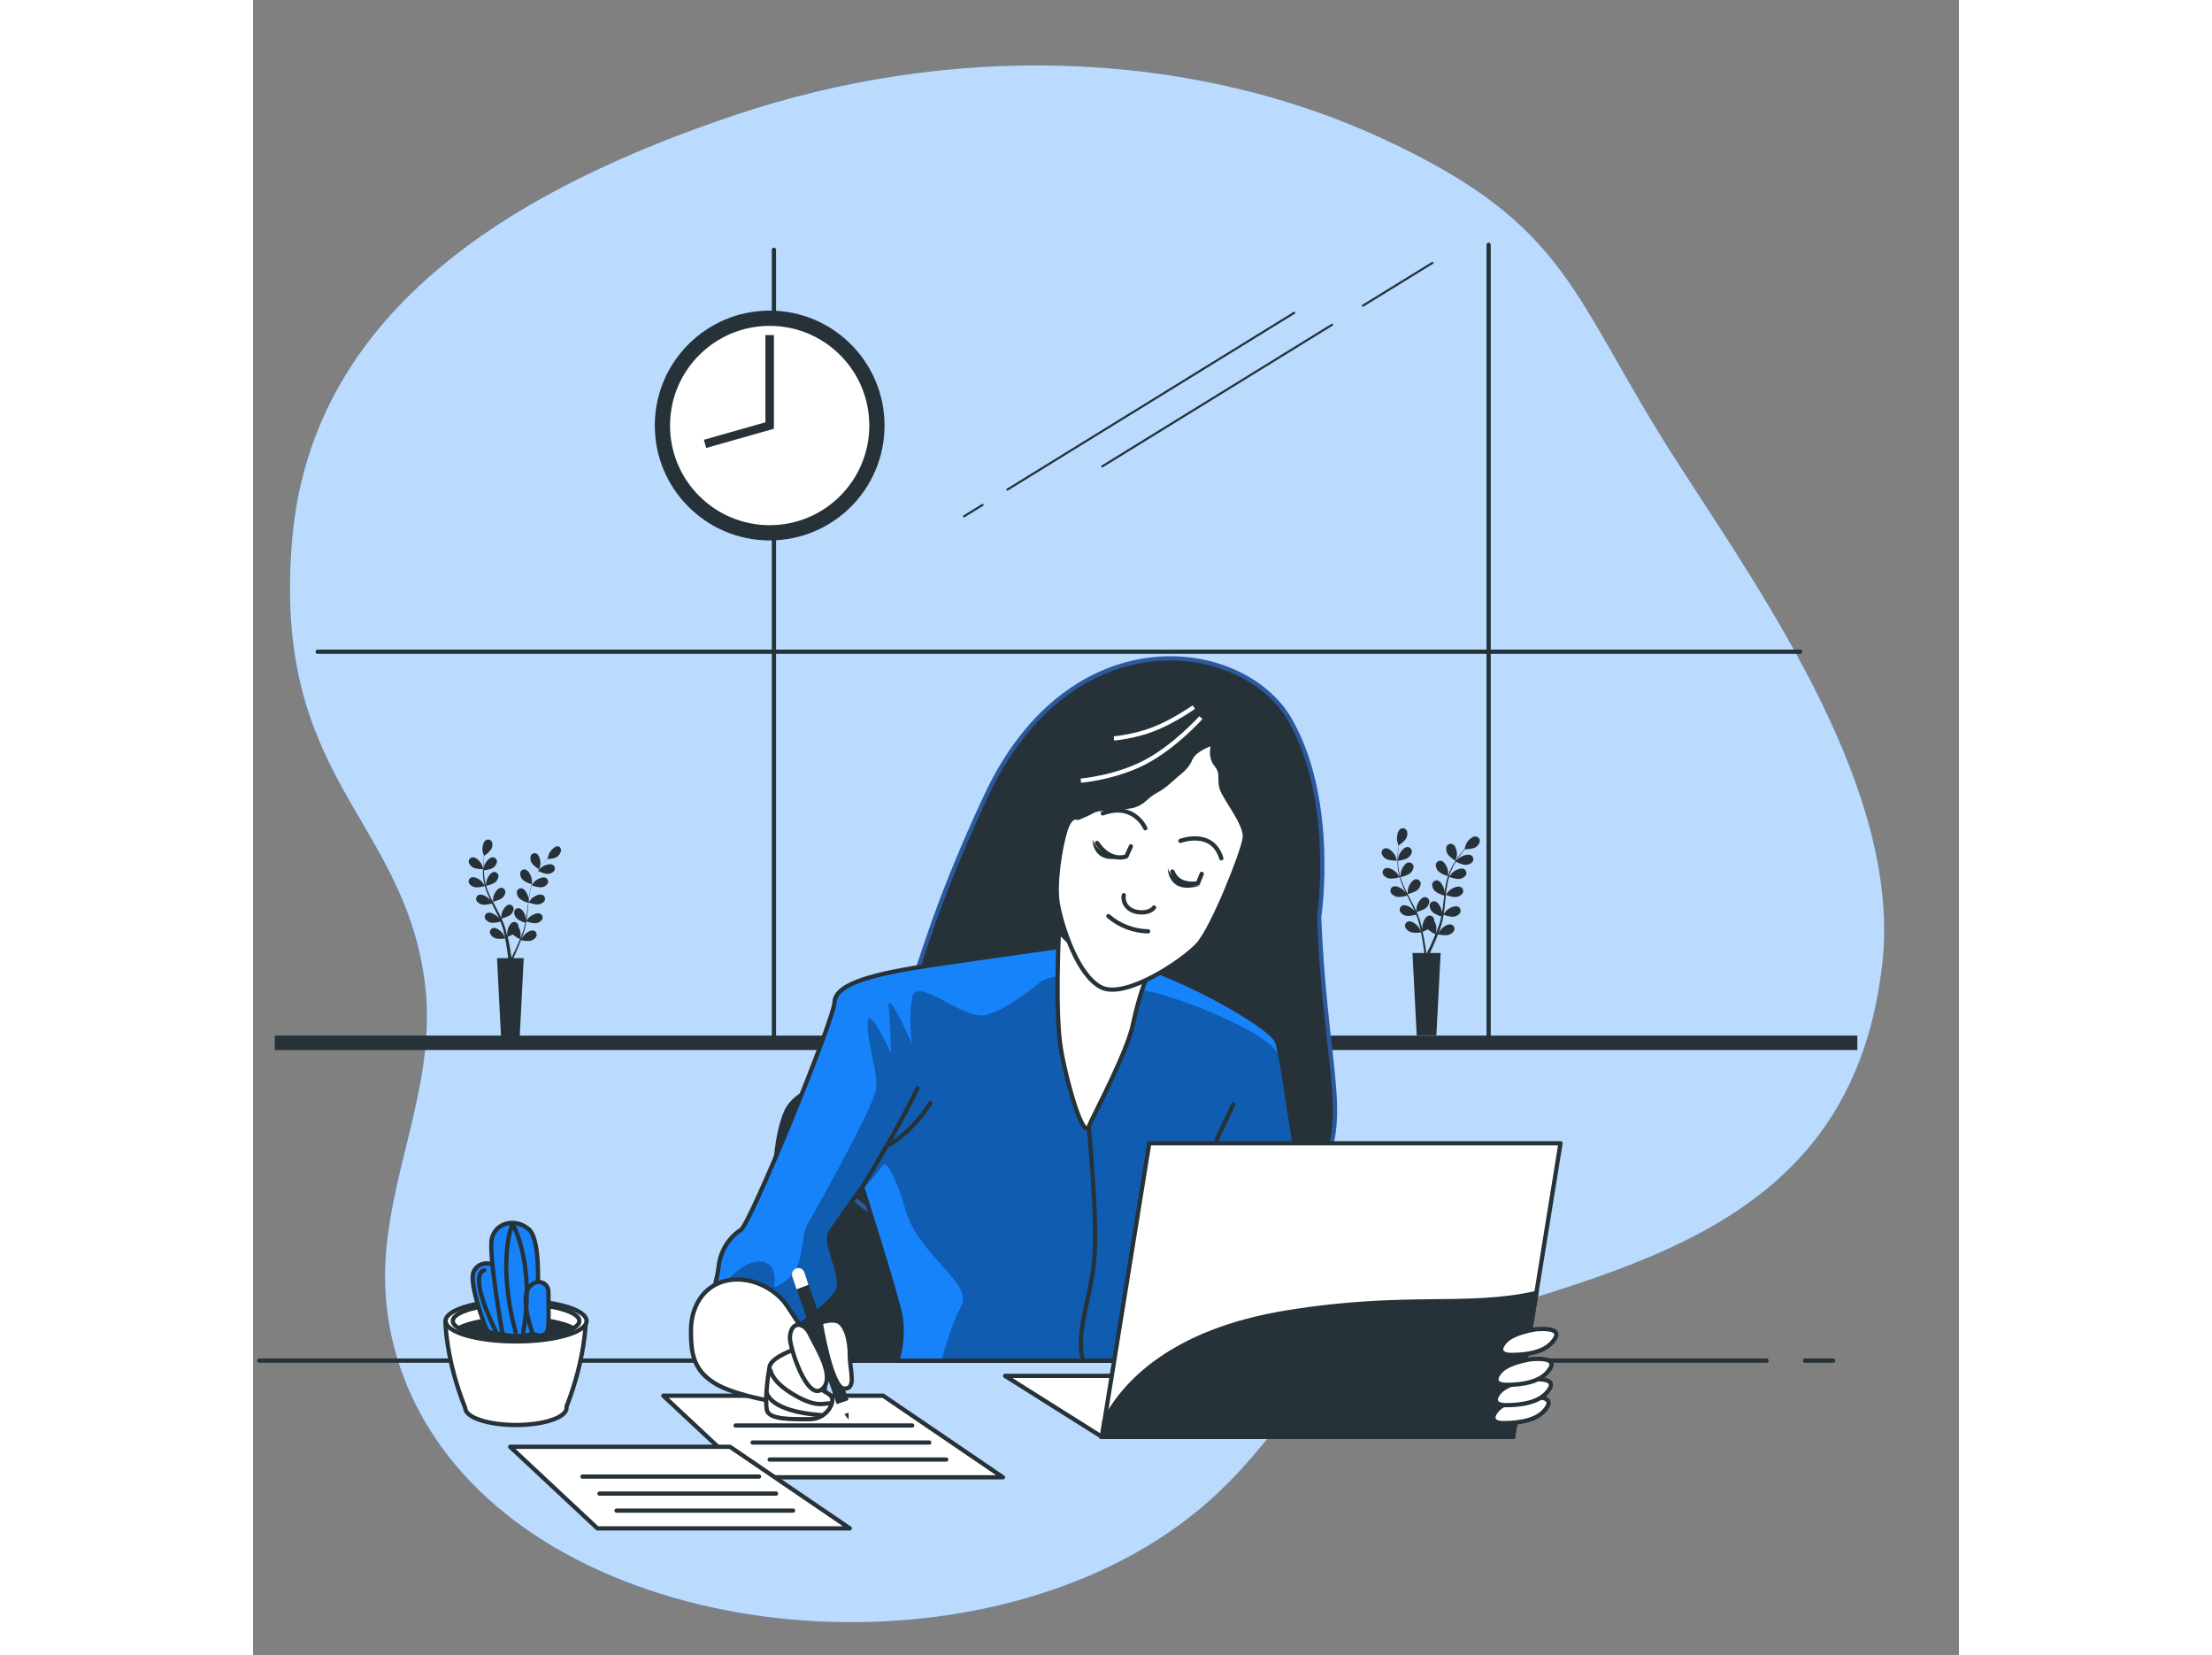 <?xml version="1.0" encoding="UTF-8"?>
<svg width="401px" height="300px" viewBox="0 0 401 389" version="1.1" xmlns="http://www.w3.org/2000/svg" xmlns:xlink="http://www.w3.org/1999/xlink">
    <rect x="0" y="0" width="401" height="389" fill="#808080" stroke="none"/>
    <title>Work time-bro-2</title>
    <g id="Page-1" stroke="none" stroke-width="1" fill="none" fill-rule="evenodd">
        <g id="Work-time-bro-2" transform="translate(1, 0)">
            <g id="freepik--background-simple--inject-1--inject-2" transform="translate(4, 0)" fill-rule="nonzero">
                <path d="M260.521,32.578 C213.351,10.798 157.44,10.559 108.44,26.989 C59.01,43.579 8.841,71.43 4.171,127 C-0.499,182.57 29.6,191.64 35.21,229.66 C38.62,252.75 27.87,272.66 26.21,294.96 C24.8,313.96 31.6,332.07 44.21,346.15 C83.21,389.91 175.8,394.07 221.63,351 C239.63,334.05 239.14,323.49 263.56,315.14 C312.65,298.38 370.6,291.925 377.99,226.425 C382.49,186.505 351.071,141.51 330.431,109.6 C304.581,69.78 305.301,53.268 260.521,32.578 Z" id="Path" fill="#1683FB"></path>
                <path d="M260.521,32.578 C213.351,10.798 157.44,10.559 108.44,26.989 C59.01,43.579 8.841,71.43 4.171,127 C-0.499,182.57 29.6,191.64 35.21,229.66 C38.62,252.75 27.87,272.66 26.21,294.96 C24.8,313.96 31.6,332.07 44.21,346.15 C83.21,389.91 175.8,394.07 221.63,351 C239.63,334.05 239.14,323.49 263.56,315.14 C312.65,298.38 370.6,291.925 377.99,226.425 C382.49,186.505 351.071,141.51 330.431,109.6 C304.581,69.78 305.301,53.268 260.521,32.578 Z" id="Path" fill="#FFFFFF" opacity="0.7"></path>
            </g>
            <g id="freepik--Window--inject-1--inject-2" transform="translate(4, 57)">
                <rect id="Rectangle" fill="#263238" fill-rule="nonzero" x="0.11" y="186.37" width="372" height="3.39"></rect>
                <path d="M261.65,145 C262.381,145.19 263.136,145.27 263.89,145.24 C263.89,145.24 263.55,144.24 263.52,144.14 C263.17,143.42 262.07,142.22 261.18,142.34 C260.879,142.386 260.612,142.559 260.447,142.815 C260.282,143.072 260.236,143.387 260.32,143.68 C260.548,144.294 261.034,144.777 261.65,145 L261.65,145 Z" id="Path" fill="#263238" fill-rule="nonzero"></path>
                <path d="M282.4,139.57 C281.5,139.47 280.4,140.7 280.11,141.43 C280.11,141.5 279.75,142.54 279.77,142.54 L279.77,142.54 L279.22,143.18 C278.87,143.61 278.48,144.1 278.09,144.66 C277.662,145.264 277.268,145.892 276.91,146.54 C276.511,147.263 276.177,148.019 275.91,148.8 L275.91,148.8 C275.91,148.53 275.91,147.8 275.91,147.74 C275.8,146.94 275.13,145.45 274.25,145.29 C273.951,145.245 273.646,145.327 273.41,145.517 C273.174,145.707 273.029,145.988 273.01,146.29 C273.037,146.946 273.351,147.557 273.87,147.96 C274.487,148.367 275.161,148.681 275.87,148.89 C275.619,149.693 275.422,150.511 275.28,151.34 C275.19,151.82 275.12,152.34 275.06,152.8 C275.06,152.57 275.06,152.37 275.06,152.34 C274.95,151.54 274.28,150.06 273.4,149.9 C273.1,149.851 272.793,149.932 272.557,150.123 C272.32,150.314 272.176,150.596 272.16,150.9 C272.188,151.556 272.502,152.166 273.02,152.57 C273.638,152.971 274.312,153.277 275.02,153.48 C275.02,153.66 274.97,153.85 274.95,154.04 C274.84,154.95 274.74,155.85 274.61,156.73 C274.56,157.05 274.51,157.35 274.45,157.66 C274.458,157.527 274.458,157.393 274.45,157.26 C274.35,156.46 273.68,154.97 272.79,154.81 C272.491,154.761 272.185,154.843 271.95,155.034 C271.715,155.225 271.573,155.507 271.56,155.81 C271.587,156.466 271.901,157.077 272.42,157.48 C273.003,157.874 273.644,158.175 274.32,158.37 C274.26,158.68 274.19,158.99 274.11,159.29 C274.03,159.59 274.01,159.69 273.95,159.89 C273.89,160.09 273.82,160.29 273.75,160.49 C273.62,160.86 273.48,161.25 273.34,161.61 L273.05,162.33 C273.1,162.02 273.18,161.42 273.18,161.33 C273.176,160.627 272.986,159.937 272.63,159.33 C272.635,159.25 272.635,159.17 272.63,159.09 C272.593,158.79 272.43,158.521 272.181,158.349 C271.933,158.177 271.624,158.119 271.33,158.19 C270.46,158.42 269.9,159.95 269.86,160.75 C269.86,160.8 269.86,161.32 269.91,161.64 C269.91,161.46 269.83,161.27 269.78,161.08 C269.69,160.69 269.59,160.31 269.48,159.9 L269.3,159.3 C269.24,159.1 269.16,158.9 269.09,158.69 C268.92,158.22 268.72,157.75 268.51,157.28 C269.212,157.136 269.886,156.883 270.51,156.53 C271.062,156.169 271.427,155.584 271.51,154.93 C271.519,154.627 271.399,154.334 271.18,154.124 C270.961,153.914 270.663,153.807 270.36,153.83 C269.46,153.93 268.68,155.36 268.52,156.15 C268.52,156.2 268.45,156.78 268.43,157.09 C268.3,156.81 268.18,156.53 268.04,156.25 C267.64,155.45 267.21,154.64 266.78,153.84 L266.39,153.1 C267.121,152.947 267.825,152.688 268.48,152.33 C269.034,151.967 269.4,151.378 269.48,150.72 C269.487,150.416 269.364,150.124 269.143,149.916 C268.922,149.709 268.623,149.604 268.32,149.63 C267.43,149.73 266.65,151.16 266.49,151.95 C266.49,152.01 266.4,152.84 266.39,153.05 C266.11,152.51 265.83,151.96 265.58,151.42 C265.235,150.681 264.941,149.919 264.7,149.14 C265.435,148.991 266.143,148.731 266.8,148.37 C267.35,148.003 267.715,147.416 267.8,146.76 C267.807,146.456 267.684,146.164 267.463,145.956 C267.242,145.749 266.943,145.644 266.64,145.67 C265.75,145.77 264.97,147.2 264.8,147.99 C264.8,148.05 264.71,148.99 264.71,149.11 L264.66,148.97 C264.437,148.186 264.286,147.382 264.21,146.57 C264.16,146.12 264.13,145.69 264.12,145.27 C264.85,145.206 265.566,145.028 266.24,144.74 C266.819,144.436 267.239,143.897 267.39,143.26 C267.429,142.964 267.344,142.664 267.155,142.433 C266.965,142.202 266.688,142.06 266.39,142.04 C265.49,142.04 264.56,143.38 264.31,144.14 L264.14,144.94 C264.14,144.75 264.14,144.56 264.14,144.38 C264.14,143.69 264.14,143.07 264.22,142.52 C264.22,142.2 264.28,141.92 264.31,141.65 C264.924,141.257 265.474,140.771 265.94,140.21 C266.318,139.673 266.439,138.995 266.27,138.36 C266.17,138.073 265.951,137.844 265.67,137.729 C265.389,137.614 265.072,137.625 264.8,137.76 C264,138.17 263.8,139.76 263.92,140.58 C263.92,140.65 264.24,141.7 264.25,141.7 L264.25,141.7 C264.25,141.96 264.18,142.23 264.14,142.53 C264.14,143.08 264.03,143.71 264.02,144.39 C263.993,145.13 264.009,145.872 264.07,146.61 C264.133,147.434 264.27,148.251 264.48,149.05 L264.48,149.05 C264.34,148.82 263.92,148.21 263.88,148.17 C263.35,147.56 261.98,146.69 261.15,147.05 C260.873,147.173 260.663,147.409 260.571,147.697 C260.479,147.986 260.515,148.3 260.67,148.56 C261.054,149.093 261.654,149.43 262.31,149.48 C263.056,149.477 263.798,149.362 264.51,149.14 C264.74,149.948 265.024,150.74 265.36,151.51 C265.56,151.96 265.77,152.41 265.99,152.85 C265.86,152.66 265.74,152.5 265.72,152.48 C265.19,151.87 263.82,151 262.99,151.35 C262.713,151.475 262.502,151.713 262.41,152.003 C262.319,152.293 262.355,152.608 262.51,152.87 C262.895,153.402 263.495,153.739 264.15,153.79 C264.876,153.791 265.598,153.679 266.29,153.46 C266.37,153.63 266.45,153.8 266.54,153.97 C266.95,154.79 267.36,155.6 267.74,156.41 C267.87,156.69 267.99,156.98 268.12,157.26 L267.89,156.93 C267.36,156.33 265.98,155.46 265.15,155.81 C264.875,155.937 264.666,156.175 264.576,156.465 C264.487,156.755 264.524,157.069 264.68,157.33 C265.065,157.862 265.665,158.199 266.32,158.25 C267.022,158.249 267.719,158.145 268.39,157.94 C268.51,158.23 268.63,158.53 268.73,158.82 C268.83,159.11 268.87,159.21 268.92,159.41 C268.97,159.61 269.03,159.82 269.09,160.02 C269.18,160.4 269.28,160.8 269.36,161.18 C269.44,161.56 269.47,161.69 269.52,161.94 L269.1,161.06 C268.67,160.38 267.44,159.31 266.56,159.54 C266.268,159.62 266.025,159.822 265.893,160.094 C265.761,160.366 265.753,160.681 265.87,160.96 C266.162,161.547 266.701,161.973 267.34,162.12 C268.072,162.233 268.818,162.233 269.55,162.12 C269.64,162.54 269.72,162.94 269.78,163.33 C270.02,164.67 270.17,165.79 270.26,166.58 C270.26,166.72 270.26,166.85 270.26,166.96 L267.54,166.96 L268.54,186.31 L273.16,186.31 L274.16,166.96 L271.63,166.96 L271.69,166.85 C272.04,166.13 272.52,165.09 273.04,163.85 L273.54,162.58 C274.265,162.742 275.009,162.799 275.75,162.75 C276.388,162.651 276.954,162.288 277.31,161.75 C277.442,161.479 277.453,161.164 277.34,160.884 C277.228,160.605 277.003,160.385 276.72,160.28 C275.86,159.99 274.56,160.96 274.08,161.61 C274.08,161.61 273.79,162.1 273.63,162.38 L273.84,161.83 C273.97,161.46 274.1,161.09 274.23,160.68 L274.41,160.09 C274.474,159.883 274.527,159.673 274.57,159.46 C274.69,158.97 274.78,158.46 274.87,157.97 C275.538,158.236 276.243,158.398 276.96,158.45 C277.617,158.449 278.241,158.156 278.66,157.65 C278.834,157.401 278.894,157.09 278.825,156.795 C278.757,156.499 278.566,156.247 278.3,156.1 C277.5,155.69 276.06,156.45 275.49,157.02 C275.49,157.02 275.09,157.51 274.9,157.76 C274.9,157.46 274.99,157.15 275.03,156.84 C275.14,155.95 275.23,155.04 275.32,154.14 C275.32,153.86 275.37,153.58 275.4,153.3 C276.092,153.582 276.824,153.754 277.57,153.81 C278.225,153.809 278.847,153.52 279.27,153.02 C279.444,152.771 279.504,152.46 279.435,152.165 C279.367,151.869 279.176,151.617 278.91,151.47 C278.11,151.05 276.67,151.82 276.1,152.38 C276.1,152.38 275.53,153.08 275.41,153.25 C275.47,152.64 275.54,152.04 275.64,151.44 C275.754,150.635 275.928,149.839 276.16,149.06 C276.854,149.338 277.585,149.51 278.33,149.57 C278.985,149.569 279.607,149.28 280.03,148.78 C280.204,148.531 280.264,148.22 280.195,147.925 C280.127,147.629 279.936,147.377 279.67,147.23 C278.87,146.81 277.43,147.58 276.86,148.14 C276.86,148.19 276.26,148.89 276.16,149.03 C276.163,148.983 276.163,148.937 276.16,148.89 C276.409,148.111 276.723,147.355 277.1,146.63 C277.31,146.23 277.53,145.86 277.75,145.5 C278.395,145.847 279.09,146.094 279.81,146.23 C280.464,146.298 281.115,146.075 281.59,145.62 C281.787,145.39 281.878,145.089 281.842,144.788 C281.806,144.488 281.646,144.216 281.4,144.04 C280.65,143.55 279.14,144.15 278.51,144.65 C278.51,144.65 278.15,144.99 277.93,145.22 L278.23,144.75 C278.61,144.18 278.99,143.68 279.33,143.24 L279.88,142.57 C280.608,142.582 281.333,142.481 282.03,142.27 C282.642,142.029 283.117,141.532 283.33,140.91 C283.411,140.607 283.354,140.283 283.175,140.025 C282.996,139.767 282.713,139.601 282.4,139.57 L282.4,139.57 Z M272.47,163.67 C271.92,164.91 271.47,165.93 271.07,166.67 C270.99,166.81 270.93,166.94 270.87,167.05 L270.81,167.05 C270.81,166.923 270.79,166.773 270.75,166.6 C270.64,165.8 270.47,164.67 270.2,163.32 C270.12,162.9 270.02,162.44 269.91,161.98 C270.334,161.81 270.748,161.617 271.15,161.4 C271.692,161.865 272.294,162.255 272.94,162.56 L272.47,163.67 Z" id="Shape" fill="#263238" fill-rule="nonzero"></path>
                <path d="M277.67,145.31 C277.67,145.31 277.96,144.25 277.97,144.18 C278.08,143.39 277.83,141.78 276.97,141.39 C276.695,141.264 276.378,141.262 276.101,141.384 C275.824,141.507 275.613,141.742 275.52,142.03 C275.371,142.671 275.514,143.345 275.91,143.87 C276.425,144.431 277.018,144.916 277.67,145.31 Z" id="Path" fill="#263238" fill-rule="nonzero"></path>
                <path d="M47,147 C47.694,147.184 48.412,147.265 49.13,147.24 C49.13,147.24 48.8,146.24 48.77,146.19 C48.44,145.5 47.4,144.36 46.55,144.48 C46.263,144.521 46.007,144.684 45.85,144.928 C45.693,145.171 45.649,145.471 45.73,145.75 C45.953,146.331 46.416,146.787 47,147 L47,147 Z" id="Path" fill="#263238" fill-rule="nonzero"></path>
                <path d="M66.75,141.87 C65.9,141.78 64.88,142.94 64.57,143.64 C64.57,143.71 64.23,144.7 64.25,144.7 L64.25,144.7 C64.08,144.88 63.91,145.08 63.73,145.3 C63.4,145.71 63.02,146.18 62.65,146.71 C62.28,147.24 61.89,147.84 61.53,148.49 C61.133,149.179 60.798,149.902 60.53,150.65 L60.53,150.65 C60.53,150.4 60.53,149.7 60.53,149.65 C60.43,148.89 59.79,147.48 58.95,147.33 C58.657,147.279 58.356,147.362 58.13,147.555 C57.904,147.749 57.776,148.033 57.78,148.33 C57.799,148.954 58.096,149.538 58.59,149.92 C59.182,150.309 59.829,150.605 60.51,150.8 C60.275,151.564 60.088,152.342 59.95,153.13 C59.87,153.59 59.8,154.06 59.74,154.52 C59.74,154.3 59.74,154.11 59.74,154.08 C59.64,153.32 59,151.91 58.16,151.76 C57.875,151.711 57.583,151.787 57.359,151.969 C57.135,152.151 57,152.421 56.99,152.71 C57.014,153.333 57.31,153.914 57.8,154.3 C58.373,154.685 59.005,154.975 59.67,155.16 C59.67,155.34 59.67,155.52 59.6,155.7 C59.5,156.56 59.4,157.42 59.28,158.26 L59.13,159.14 C59.13,158.94 59.13,158.78 59.13,158.76 C59.03,158 58.39,156.59 57.55,156.43 C57.257,156.379 56.956,156.462 56.73,156.655 C56.504,156.849 56.376,157.133 56.38,157.43 C56.402,158.051 56.699,158.63 57.19,159.01 C57.747,159.383 58.357,159.67 59,159.86 C58.94,160.15 58.88,160.45 58.8,160.73 C58.757,160.923 58.704,161.113 58.64,161.3 L58.46,161.87 C58.33,162.22 58.2,162.59 58.07,162.93 C57.94,163.27 57.88,163.4 57.79,163.62 C57.84,163.33 57.92,162.75 57.92,162.7 C57.909,162.029 57.727,161.371 57.39,160.79 C57.395,160.713 57.395,160.637 57.39,160.56 C57.359,160.27 57.203,160.008 56.963,159.843 C56.722,159.678 56.422,159.625 56.14,159.7 C55.32,159.92 54.79,161.38 54.75,162.14 C54.75,162.19 54.75,162.68 54.75,162.99 L54.63,162.45 C54.54,162.08 54.44,161.72 54.34,161.33 C54.28,161.14 54.22,160.95 54.17,160.76 C54.12,160.57 54.03,160.37 53.97,160.18 C53.8,159.73 53.61,159.28 53.42,158.84 C54.089,158.697 54.733,158.454 55.33,158.12 C55.845,157.772 56.184,157.217 56.26,156.6 C56.261,156.317 56.142,156.046 55.933,155.855 C55.723,155.664 55.442,155.572 55.16,155.6 C54.31,155.69 53.57,157.05 53.41,157.8 C53.41,157.85 53.35,158.4 53.33,158.7 C53.21,158.44 53.09,158.17 52.96,157.9 C52.58,157.13 52.17,156.37 51.76,155.6 L51.39,154.9 C52.089,154.758 52.763,154.512 53.39,154.17 C53.908,153.819 54.247,153.261 54.32,152.64 C54.321,152.357 54.202,152.086 53.993,151.895 C53.783,151.704 53.502,151.612 53.22,151.64 C52.37,151.74 51.63,153.1 51.47,153.85 C51.47,153.9 51.39,154.7 51.38,154.9 C51.11,154.38 50.85,153.9 50.61,153.34 C50.287,152.638 50.006,151.916 49.77,151.18 C50.47,151.035 51.144,150.786 51.77,150.44 C52.288,150.095 52.628,149.539 52.7,148.92 C52.701,148.637 52.582,148.366 52.373,148.175 C52.163,147.984 51.882,147.892 51.6,147.92 C50.75,148.01 50.01,149.37 49.86,150.12 C49.86,150.18 49.77,151.03 49.76,151.19 L49.76,151.06 C49.548,150.315 49.404,149.551 49.33,148.78 C49.33,148.35 49.26,147.94 49.24,147.54 C49.928,147.478 50.603,147.309 51.24,147.04 C51.795,146.751 52.194,146.231 52.33,145.62 C52.374,145.33 52.288,145.035 52.096,144.814 C51.903,144.592 51.623,144.467 51.33,144.47 C50.47,144.47 49.58,145.74 49.33,146.47 C49.33,146.47 49.23,146.92 49.17,147.23 C49.17,147.05 49.17,146.86 49.17,146.69 C49.17,146.04 49.17,145.45 49.25,144.92 C49.25,144.62 49.31,144.35 49.34,144.1 C49.922,143.727 50.441,143.264 50.88,142.73 C51.245,142.221 51.362,141.575 51.2,140.97 C51.106,140.698 50.9,140.48 50.634,140.371 C50.368,140.261 50.068,140.272 49.81,140.4 C49.04,140.79 48.81,142.33 48.97,143.08 C48.97,143.15 49.27,144.15 49.28,144.14 L49.28,144.14 C49.28,144.38 49.21,144.64 49.18,144.93 C49.18,145.45 49.07,146.05 49.06,146.7 C49.016,147.399 49.016,148.101 49.06,148.8 C49.115,149.584 49.246,150.361 49.45,151.12 L49.45,151.12 L48.88,150.29 C48.38,149.71 47.07,148.88 46.28,149.22 C46.015,149.336 45.813,149.561 45.727,149.838 C45.641,150.114 45.678,150.414 45.83,150.66 C46.193,151.164 46.76,151.482 47.38,151.53 C48.089,151.531 48.794,151.424 49.47,151.21 C49.694,151.977 49.968,152.728 50.29,153.46 C50.47,153.89 50.67,154.32 50.88,154.74 L50.63,154.38 C50.13,153.8 48.82,152.98 48.03,153.31 C47.765,153.426 47.563,153.651 47.477,153.928 C47.391,154.204 47.428,154.504 47.58,154.75 C47.942,155.257 48.509,155.579 49.13,155.63 C49.808,155.624 50.482,155.52 51.13,155.32 L51.37,155.8 C51.76,156.58 52.16,157.35 52.52,158.12 L52.88,158.93 L52.66,158.62 C52.16,158.04 50.85,157.21 50.06,157.55 C49.795,157.666 49.593,157.891 49.507,158.168 C49.421,158.444 49.458,158.744 49.61,158.99 C49.972,159.497 50.539,159.819 51.16,159.87 C51.838,159.875 52.513,159.774 53.16,159.57 C53.27,159.85 53.38,160.13 53.48,160.41 C53.58,160.69 53.61,160.78 53.66,160.98 C53.71,161.18 53.77,161.36 53.82,161.55 C53.91,161.91 54,162.29 54.08,162.65 L54.23,163.38 L53.83,162.54 C53.42,161.9 52.25,160.88 51.42,161.09 C51.138,161.163 50.902,161.355 50.773,161.616 C50.644,161.878 50.636,162.182 50.75,162.45 C51.036,163.006 51.551,163.408 52.16,163.55 C52.856,163.658 53.564,163.658 54.26,163.55 C54.34,163.94 54.42,164.33 54.48,164.7 C54.7,165.97 54.84,167.04 54.93,167.79 C54.93,167.93 54.93,168.04 54.93,168.16 L52.35,168.16 L53.29,186.55 L57.69,186.55 L58.63,168.16 L56.23,168.16 L56.23,168.05 C56.56,167.36 57.02,166.37 57.51,165.16 C57.67,164.78 57.83,164.37 57.99,163.94 C58.677,164.107 59.385,164.164 60.09,164.11 C60.707,164.012 61.249,163.646 61.57,163.11 C61.702,162.853 61.716,162.551 61.609,162.283 C61.501,162.014 61.283,161.805 61.01,161.71 C60.2,161.44 59.01,162.36 58.5,162.98 L58.08,163.71 C58.14,163.54 58.21,163.37 58.27,163.19 C58.4,162.84 58.52,162.48 58.65,162.1 C58.71,161.91 58.76,161.72 58.82,161.53 C58.88,161.34 58.92,161.14 58.97,160.94 C59.08,160.47 59.17,160 59.25,159.52 C59.89,159.77 60.564,159.922 61.25,159.97 C61.873,159.967 62.464,159.693 62.87,159.22 C63.043,158.985 63.106,158.686 63.04,158.402 C62.975,158.117 62.789,157.876 62.53,157.74 C61.77,157.35 60.4,158.08 59.86,158.62 C59.86,158.62 59.48,159.08 59.29,159.32 C59.29,159.03 59.38,158.74 59.42,158.45 C59.52,157.6 59.61,156.73 59.69,155.87 C59.69,155.61 59.69,155.35 59.77,155.08 C60.428,155.343 61.123,155.505 61.83,155.56 C62.453,155.557 63.044,155.283 63.45,154.81 C63.619,154.574 63.678,154.277 63.611,153.995 C63.543,153.713 63.357,153.474 63.1,153.34 C62.34,152.94 60.98,153.67 60.43,154.21 C60.43,154.21 59.89,154.87 59.78,155.03 C59.84,154.45 59.9,153.88 59.99,153.31 C60.107,152.547 60.274,151.792 60.49,151.05 C61.152,151.314 61.85,151.476 62.56,151.53 C63.18,151.526 63.768,151.252 64.17,150.78 C64.343,150.545 64.406,150.246 64.34,149.962 C64.275,149.677 64.089,149.436 63.83,149.3 C63.07,148.91 61.7,149.64 61.16,150.18 C61.16,150.18 60.58,150.89 60.49,151.02 C60.494,150.973 60.494,150.927 60.49,150.88 C60.723,150.14 61.024,149.424 61.39,148.74 C61.58,148.36 61.79,148 62,147.66 C62.624,147.999 63.3,148.232 64,148.35 C64.62,148.423 65.241,148.214 65.69,147.78 C65.885,147.565 65.977,147.277 65.942,146.989 C65.908,146.701 65.75,146.442 65.51,146.28 C64.8,145.8 63.36,146.37 62.76,146.85 L62.21,147.4 C62.31,147.25 62.4,147.09 62.5,146.95 C62.86,146.41 63.22,145.95 63.5,145.52 C63.69,145.28 63.86,145.07 64.03,144.88 C64.707,144.882 65.381,144.785 66.03,144.59 C66.61,144.359 67.063,143.889 67.27,143.3 C67.414,143.045 67.44,142.74 67.34,142.465 C67.24,142.19 67.024,141.972 66.75,141.87 Z M57.31,164.78 C56.79,165.97 56.31,166.94 55.97,167.61 C55.91,167.75 55.84,167.87 55.79,167.98 L55.73,167.98 C55.73,167.84 55.73,167.7 55.67,167.54 C55.57,166.78 55.4,165.71 55.15,164.43 C55.07,164.02 54.98,163.59 54.88,163.15 C55.28,162.99 55.671,162.806 56.05,162.6 C56.567,163.043 57.143,163.413 57.76,163.7 C57.61,164.08 57.45,164.44 57.31,164.78 L57.31,164.78 Z" id="Shape" fill="#263238" fill-rule="nonzero"></path>
                <path d="M62.25,147.32 C62.25,147.32 62.53,146.32 62.54,146.26 C62.64,145.5 62.4,143.97 61.63,143.6 C61.368,143.477 61.066,143.474 60.801,143.591 C60.536,143.708 60.335,143.934 60.25,144.21 C60.106,144.818 60.238,145.458 60.61,145.96 C61.088,146.49 61.641,146.948 62.25,147.32 L62.25,147.32 Z" id="Path" fill="#263238" fill-rule="nonzero"></path>
                <line x1="285.44" y1="188.37" x2="285.44" y2="0.53" id="Path" stroke="#263238" stroke-linecap="round" stroke-linejoin="round"></line>
                <line x1="117.44" y1="188.37" x2="117.44" y2="1.7" id="Path" stroke="#263238" stroke-linecap="round" stroke-linejoin="round"></line>
                <line x1="10.19" y1="96.16" x2="358.68" y2="96.16" id="Path" stroke="#263238" stroke-linecap="round" stroke-linejoin="round"></line>
                <line x1="166.48" y1="61.66" x2="162.14" y2="64.33" id="Path" stroke="#263238" stroke-width="0.5" stroke-linecap="round" stroke-linejoin="round"></line>
                <line x1="239.74" y1="16.51" x2="172.32" y2="58.06" id="Path" stroke="#263238" stroke-width="0.5" stroke-linecap="round" stroke-linejoin="round"></line>
                <line x1="248.64" y1="19.32" x2="194.62" y2="52.6" id="Path" stroke="#263238" stroke-width="0.5" stroke-linecap="round" stroke-linejoin="round"></line>
                <line x1="272.23" y1="4.78" x2="255.91" y2="14.83" id="Path" stroke="#263238" stroke-width="0.5" stroke-linecap="round" stroke-linejoin="round"></line>
                <circle id="Oval" fill="#263238" fill-rule="nonzero" cx="116.44" cy="43" r="27"></circle>
                <circle id="Oval" fill="#FFFFFF" fill-rule="nonzero" cx="116.44" cy="43" r="23.42"></circle>
                <polyline id="Path" stroke="#263238" stroke-width="2" points="101.25 47.31 116.44 43 116.44 21.75"></polyline>
            </g>
            <g id="freepik--Desk--inject-1--inject-2" transform="translate(0, 319)" fill="#FFFFFF" fill-rule="nonzero" stroke="#263238" stroke-linecap="round" stroke-linejoin="round">
                <line x1="363.79" y1="0.75" x2="370.44" y2="0.75" id="Path"></line>
                <line x1="0.44" y1="0.75" x2="354.77" y2="0.75" id="Path"></line>
            </g>
            <g id="freepik--Plant--inject-1--inject-2" transform="translate(44, 287)" stroke="#263238" stroke-linecap="round" stroke-linejoin="round">
                <path d="M33.22,23.43 L0.22,23.43 C0.22,23.43 0.22,32.29 4.88,43.88 C4.88,46.1 10.21,47.88 16.79,47.88 C23.37,47.88 28.69,46.09 28.69,43.88 C28.704,43.77 28.704,43.66 28.69,43.55 C33.17,32.12 33.22,23.43 33.22,23.43 Z" id="Path" fill="#FFFFFF" fill-rule="nonzero"></path>
                <ellipse id="Oval" fill="#FFFFFF" fill-rule="nonzero" cx="16.83" cy="23.43" rx="16.57" ry="4.81"></ellipse>
                <ellipse id="Oval" fill="#FFFFFF" fill-rule="nonzero" cx="16.83" cy="23.43" rx="14.87" ry="4.02"></ellipse>
                <path d="M3.36,25.13 C5.74,26.5 10.87,27.44 16.83,27.44 C22.79,27.44 27.92,26.5 30.29,25.13 C27.92,23.77 22.78,22.82 16.83,22.82 C10.88,22.82 5.74,23.77 3.36,25.13 Z" id="Path" fill="#263238" fill-rule="nonzero"></path>
                <path d="M9.9,25.51 C9.9,25.51 5.59,14.75 6.85,11.88 C8.11,9.01 12.23,9.37 13.67,12.24 C15.11,15.11 15.82,25.87 15.82,25.87 C15.82,25.87 11.51,27.31 9.9,25.51 Z" id="Path" fill="#1683FB" fill-rule="nonzero"></path>
                <path d="M13.67,26.59 C13.67,26.59 10.26,7.59 11.15,3.99 C12.04,0.39 16.54,-0.86 19.76,1.83 C22.98,4.52 21.76,18.16 21.76,20.13 C21.76,22.1 21.58,26.23 21.58,26.23 C19.023,27.056 16.291,27.181 13.67,26.59 Z" id="Path" fill="#1683FB" fill-rule="nonzero"></path>
                <path d="M20.66,26.23 C20.66,26.23 18,18.87 19.59,16 C21.18,13.13 24.43,14.21 24.43,16.54 C24.43,18.87 24.61,24.44 24.25,25.69 C23.89,26.94 21.92,27.31 20.66,26.23 Z" id="Path" fill="#1683FB" fill-rule="nonzero"></path>
                <path d="M16.72,26.05 C12.23,9.05 16,0.58 16,0.58 C16,0.58 21.38,9.91 18.51,26.05" id="Path"></path>
                <path d="M9.36,11.52 C9.36,11.52 5.23,11.7 12.05,25.87" id="Path"></path>
            </g>
            <g id="freepik--Character--inject-1--inject-2" transform="translate(59, 139)">
                <path d="M136.36,109.73 C136.36,109.73 71.93,107.54 65.36,122.18 C58.79,136.82 65.36,180.75 65.36,180.75 L165.66,180.75 C165.66,180.75 180,126.33 172,119 C164,111.67 136.36,109.73 136.36,109.73 Z" id="Path" stroke="#263238" fill="#263238" fill-rule="nonzero"></path>
                <path d="M184.689,144.96 C168.748,163.174 124.112,158.62 124.112,158.62 C124.112,158.62 127.908,147.726 98.94,148.58 C73.135,149.341 73.869,124.152 78.19,120.25 C97.32,102.978 89.69,96.522 112.269,48.124 C132.228,5.34 172.847,11.089 183.778,30.214 C194.71,49.338 190.6,76.536 190.6,76.536 C192.422,120.249 200.63,126.746 184.689,144.96 Z" id="Fill-4" stroke="#2B599C" fill="#263238"></path>
                <path d="M131.44,83.25 C131.44,83.25 113.44,85.75 99.94,87.75 C86.44,89.75 76.94,92 76.69,96.5 C76.44,101 56.94,148.5 54.69,150 C51.706,151.972 49.776,155.189 49.44,158.75 C49.01,161.848 48.169,164.874 46.94,167.75 C46.94,167.75 55.69,166.75 59.44,169.75 C63.19,172.75 65.44,174.5 65.44,174.5 C65.44,174.5 75.94,167.75 77.44,164.25 C78.94,160.75 74.19,153.25 75.69,150.75 C77.19,148.25 83.19,140 83.19,140 C83.19,140 91.19,165 92.19,170.25 C92.733,173.762 92.477,177.351 91.44,180.75 L161.69,180.75 L161.69,160 C161.69,156.25 164.44,144.5 164.44,144.5 C164.44,144.5 171.19,164 172.94,169.25 C174.142,173.028 175.143,176.866 175.94,180.75 L199.94,180.75 C199.94,180.75 191.69,156 188.69,148.25 C185.69,140.5 182.19,109.5 180.69,105.75 C179.19,102 157.94,90.25 147.44,87.75 C142.033,86.526 136.692,85.024 131.44,83.25 L131.44,83.25 Z" id="Path" fill="#1683FB" fill-rule="nonzero"></path>
                <path d="M59.44,169.75 C63.19,172.75 65.44,174.5 65.44,174.5 C65.44,174.5 75.94,167.75 77.44,164.25 C78.94,160.75 74.19,153.25 75.69,150.75 C77.19,148.25 83.19,140 83.19,140 L83.36,140.53 L88.44,134.53 C88.44,134.53 90.44,135.03 93.44,145.53 C96.44,156.03 109.44,162.53 106.44,168.03 C104.5,171.59 102.77,177.23 101.79,180.78 L161.69,180.78 L161.69,160 C161.69,156.25 164.44,144.5 164.44,144.5 C164.44,144.5 171.19,164 172.94,169.25 C174.142,173.028 175.143,176.866 175.94,180.75 L199.94,180.75 C199.94,180.75 191.69,156 188.69,148.25 C186.14,141.67 183.23,118.31 181.49,109.13 C180.583,107.985 179.561,106.936 178.44,106 C171.44,100.5 154.44,94.5 150.44,94 C146.44,93.5 136.44,87 125.44,91.5 C125.44,91.5 117.94,98 112.44,99.5 C106.94,101 95.94,90 94.94,95.5 C94.359,99.144 94.359,102.856 94.94,106.5 C94.94,106.5 88.94,92.5 89.44,98 C89.94,103.5 89.94,108.5 89.94,108.5 C89.94,108.5 84.44,96.5 84.44,101.5 C84.44,106.5 86.94,113 86.44,117 C85.94,121 71.94,146 70.44,148.5 C68.94,151 69.44,155.6 67.69,159.05 C66.573,161.149 64.694,162.742 62.44,163.5 C62.44,163.5 63.94,157 58.44,157.5 C52.94,158 46.94,167.75 46.94,167.75 C46.94,167.75 55.69,166.75 59.44,169.75 Z" id="Path" fill="#000000" fill-rule="nonzero" opacity="0.3"></path>
                <path d="M131.44,83.25 C131.44,83.25 113.44,85.75 99.94,87.75 C86.44,89.75 76.94,92 76.69,96.5 C76.44,101 56.94,148.5 54.69,150 C51.706,151.972 49.776,155.189 49.44,158.75 C49.01,161.848 48.169,164.874 46.94,167.75 C46.94,167.75 55.69,166.75 59.44,169.75 C63.19,172.75 65.44,174.5 65.44,174.5 C65.44,174.5 75.94,167.75 77.44,164.25 C78.94,160.75 74.19,153.25 75.69,150.75 C77.19,148.25 83.19,140 83.19,140 C83.19,140 91.19,165 92.19,170.25 C92.733,173.762 92.477,177.351 91.44,180.75 L161.69,180.75 L161.69,160 C161.69,156.25 164.44,144.5 164.44,144.5 C164.44,144.5 171.19,164 172.94,169.25 C174.142,173.028 175.143,176.866 175.94,180.75 L199.94,180.75 C199.94,180.75 191.69,156 188.69,148.25 C185.69,140.5 182.19,109.5 180.69,105.75 C179.19,102 157.94,90.25 147.44,87.75 C142.033,86.526 136.692,85.024 131.44,83.25 L131.44,83.25 Z" id="Path" stroke="#263238" stroke-linecap="round" stroke-linejoin="round"></path>
                <path d="M136.44,125.75 C136.44,125.75 138.64,148.08 137.71,157.35 C136.78,166.62 133.54,173.58 134.93,180.07" id="Path" stroke="#263238" stroke-linecap="round" stroke-linejoin="round"></path>
                <line x1="166.44" y1="129" x2="170.44" y2="120.5" id="Path" stroke="#263238" stroke-linecap="round" stroke-linejoin="round"></line>
                <path d="M129.44,79.75 C129.44,79.75 128.44,99.25 129.94,107.75 C131.44,116.25 135.19,128.75 136.44,125.75 C137.69,122.75 145.69,108 146.94,101.25 C147.962,96.443 149.47,91.752 151.44,87.25 C151.44,87.25 136.44,89 129.44,79.75 Z" id="Path" stroke="#263238" fill="#FFFFFF" fill-rule="nonzero" stroke-linecap="round" stroke-linejoin="round"></path>
                <path d="M165.82,35.6 C165.82,35.6 161.46,36.85 160.37,39.28 C159.28,41.71 158.37,41.9 155.61,44.44 C152.85,46.98 152,46.61 149.82,48.65 C147.64,50.69 145.96,50.51 143.39,50.81 C140.82,51.11 138.58,50.89 137.39,51.61 C136.241,52.229 135.052,52.771 133.83,53.23 C133.83,53.23 132.24,52.23 131.01,56.04 C129.78,59.85 128.3,68.75 129.21,73.64 C130.12,78.53 133.74,90.19 139.38,93.03 C145.02,95.87 158.64,86.8 162.14,82.93 C165.64,79.06 172.86,60.87 173.14,57.8 C173.42,54.73 168.68,48.88 167.79,46.53 C166.9,44.18 168.16,42.9 166.41,40.74 C164.66,38.58 165.82,35.6 165.82,35.6 Z" id="Path" stroke="#263238" fill="#FFFFFF" fill-rule="nonzero" stroke-linecap="round" stroke-linejoin="round"></path>
                <path d="M151.79,74.26 C151.79,74.26 150.99,75.65 148.22,75.37 C145.45,75.09 144.36,73 144.68,71.37" id="Path" stroke="#263238" stroke-linecap="round" stroke-linejoin="round"></path>
                <path d="M141.06,76.29 C143.659,78.538 146.964,79.805 150.4,79.87" id="Path" stroke="#263238" stroke-linecap="round" stroke-linejoin="round"></path>
                <path d="M146.35,59.89 L145.29,62.25 C145.29,62.25 141.67,63.85 138.38,59.08" id="Path" stroke="#263238" stroke-linecap="round" stroke-linejoin="round"></path>
                <path d="M163,66.35 L162.12,68.56 C162.12,68.56 157.58,69.56 156.12,65.82" id="Path" stroke="#263238" stroke-linecap="round" stroke-linejoin="round"></path>
                <path d="M158,58.61 C158,58.61 165.52,55.76 167.61,62.72" id="Path" stroke="#263238" stroke-linecap="round" stroke-linejoin="round"></path>
                <path d="M149.74,55.64 C149.74,55.64 147.09,49.45 139.74,52.15" id="Path" stroke="#263238" stroke-linecap="round" stroke-linejoin="round"></path>
                <path d="M145.29,62.25 C145.29,62.25 143.92,62.77 141.06,61.82 C139.36,61.249 137.992,59.969 137.31,58.31 C137.31,58.31 137.29,64.89 145.29,62.25 Z" id="Path" fill="#263238" fill-rule="nonzero"></path>
                <path d="M163,69 C163,69 161.63,69.52 158.77,68.57 C157.07,67.999 155.702,66.719 155.02,65.06 C155.02,65.06 155,71.63 163,69 Z" id="Path" fill="#263238" fill-rule="nonzero"></path>
                <path d="M83.19,140 C83.19,140 91.69,126.25 96.19,116.75" id="Path" stroke="#263238" fill="#FFFFFF" fill-rule="nonzero" stroke-linecap="round" stroke-linejoin="round"></path>
                <path d="M89.69,130 C93.536,127.489 96.78,124.16 99.19,120.25" id="Path" stroke="#263238" stroke-linecap="round" stroke-linejoin="round"></path>
                <polygon id="Path" stroke="#263238" fill="#FFFFFF" fill-rule="nonzero" stroke-linecap="round" stroke-linejoin="round" points="36.44 189 88.11 189 116.27 208.17 56.94 208.17"></polygon>
                <line x1="102.94" y1="204" x2="61.44" y2="204" id="Path" stroke="#263238" stroke-linecap="round" stroke-linejoin="round"></line>
                <line x1="98.94" y1="200" x2="57.44" y2="200" id="Path" stroke="#263238" stroke-linecap="round" stroke-linejoin="round"></line>
                <line x1="94.94" y1="196" x2="53.44" y2="196" id="Path" stroke="#263238" stroke-linecap="round" stroke-linejoin="round"></line>
                <polygon id="Path" stroke="#263238" fill="#FFFFFF" fill-rule="nonzero" stroke-linecap="round" stroke-linejoin="round" points="0.44 201 52.11 201 80.27 220.17 20.94 220.17"></polygon>
                <line x1="66.94" y1="216" x2="25.44" y2="216" id="Path" stroke="#263238" stroke-linecap="round" stroke-linejoin="round"></line>
                <line x1="62.94" y1="212" x2="21.44" y2="212" id="Path" stroke="#263238" stroke-linecap="round" stroke-linejoin="round"></line>
                <line x1="58.94" y1="208" x2="17.44" y2="208" id="Path" stroke="#263238" stroke-linecap="round" stroke-linejoin="round"></line>
                <path d="M73.11,179.33 C73.11,179.33 68.44,172.33 65.61,168 C62.78,163.67 56.61,160.67 51.11,162 C45.61,163.33 42.94,168.33 42.94,173.67 C42.94,179.01 43.44,183.33 49.27,186.5 C55.1,189.67 68.11,191.33 68.11,191.33 C68.11,191.33 77.94,195 73.11,179.33 Z" id="Path" stroke="#263238" fill="#FFFFFF" fill-rule="nonzero" stroke-linecap="round" stroke-linejoin="round"></path>
                <path d="M68.25,177.76 C68.25,177.76 61.86,179.76 61.42,182.16 C60.98,184.56 60.32,189.88 60.76,192.3 C61.2,194.72 66.93,194.51 70.9,194.51 C74.87,194.51 76.85,190.51 75.97,189.22 C75.09,187.93 71.56,187.22 70.24,184.15 C69.388,182.083 68.722,179.945 68.25,177.76 Z" id="Path" stroke="#263238" fill="#FFFFFF" fill-rule="nonzero" stroke-linecap="round" stroke-linejoin="round"></path>
                <path d="M73.58,179.85 C72.64,177.74 71.45,175.76 70.92,174.61 C69.49,171.53 66.37,171.4 66.2,175.3 C66.1,177.51 70.2,190.42 73.76,187.45 C75.69,185.85 74.86,182.72 73.58,179.85 Z" id="Path" stroke="#263238" fill="#FFFFFF" fill-rule="nonzero" stroke-linecap="round" stroke-linejoin="round"></path>
                <path d="M61.64,183.05 C61.64,183.05 61.86,185.69 67.15,188.78 C72.44,191.87 73.98,190.78 75.75,190.78" id="Path" stroke="#263238" fill="#FFFFFF" fill-rule="nonzero" stroke-linecap="round" stroke-linejoin="round"></path>
                <path d="M60.76,188.34 C60.76,188.34 61.41,192.68 73.53,193.56" id="Path" stroke="#263238" fill="#FFFFFF" fill-rule="nonzero" stroke-linecap="round" stroke-linejoin="round"></path>
                <path d="M77.2,191 L66.76,161 C66.629,160.623 66.654,160.21 66.829,159.852 C67.003,159.494 67.313,159.219 67.69,159.09 L67.69,159.09 C68.067,158.959 68.48,158.984 68.838,159.159 C69.196,159.333 69.471,159.643 69.6,160.02 L80,190.05 L77.2,191 Z" id="Path" fill="#263238" fill-rule="nonzero"></path>
                <polygon id="Path" fill="#FFFFFF" fill-rule="nonzero" points="77.2 191.03 80.02 194.64 80.03 190.05"></polygon>
                <path d="M79,193.33 L80,194.64 L80,193 C79.655,193.07 79.319,193.181 79,193.33 L79,193.33 Z" id="Path" fill="#263238" fill-rule="nonzero"></path>
                <path d="M69.6,160 C69.324,159.216 68.464,158.804 67.68,159.08 C66.896,159.356 66.484,160.216 66.76,161 L67.76,164 L70.56,162.93 L69.6,160 Z" id="Path" fill="#FFFFFF" fill-rule="nonzero"></path>
                <path d="M73.44,171.83 C73.44,171.83 76.44,170.67 77.94,171.83 C79.44,172.99 80.27,176 80.27,179.5 C80.27,183 81.94,187.5 78.94,187.33 C75.94,187.16 73.44,171.83 73.44,171.83 Z" id="Path" stroke="#263238" fill="#FFFFFF" fill-rule="nonzero" stroke-linecap="round" stroke-linejoin="round"></path>
                <polygon id="Path" stroke="#263238" fill="#FFFFFF" fill-rule="nonzero" stroke-linecap="round" stroke-linejoin="round" points="139.54 198.67 116.77 184.33 203.77 184.33 236.2 198.67"></polygon>
                <polygon id="Path" stroke="#263238" fill="#FFFFFF" fill-rule="nonzero" stroke-linecap="round" stroke-linejoin="round" points="236.2 198.67 139.54 198.67 150.67 129.67 247.34 129.67"></polygon>
                <path d="M241.66,164.86 C225.29,168.58 211.17,164.86 183.15,169.41 C155.7,173.83 144.6,186.34 140.15,194.85 L139.54,198.67 L236.2,198.67 L241.66,164.86 Z" id="Path" stroke="#263238" fill="#263238" fill-rule="nonzero"></path>
                <path d="M241.76,173.36 C241.76,173.36 236.28,174.06 234.31,176.31 C232.34,178.56 233.89,179.41 235.58,179.41 C237.27,179.41 242.89,179.41 245.42,176.41 C247.47,174.05 246.12,173.08 241.76,173.36 Z" id="Path" stroke="#263238" fill="#FFFFFF" fill-rule="nonzero" stroke-linecap="round" stroke-linejoin="round"></path>
                <path d="M239.93,189.39 C239.93,189.39 234.45,190.09 232.48,192.34 C230.51,194.59 232.06,195.43 233.75,195.43 C235.44,195.43 241.06,195.43 243.59,192.48 C245.65,190.08 244.29,189.11 239.93,189.39 Z" id="Path" stroke="#263238" fill="#FFFFFF" fill-rule="nonzero" stroke-linecap="round" stroke-linejoin="round"></path>
                <path d="M240.5,185.17 C240.5,185.17 235.01,185.87 233.04,188.12 C231.07,190.37 232.62,191.22 234.31,191.22 C236,191.22 241.62,191.22 244.15,188.22 C246.21,185.87 244.85,184.89 240.5,185.17 Z" id="Path" stroke="#263238" fill="#FFFFFF" fill-rule="nonzero" stroke-linecap="round" stroke-linejoin="round"></path>
                <path d="M240.64,180.39 C240.64,180.39 235.15,181.09 233.19,183.34 C231.23,185.59 232.76,186.44 234.45,186.44 C236.14,186.44 241.76,186.44 244.29,183.44 C246.35,181.08 245,180.11 240.64,180.39 Z" id="Path" stroke="#263238" fill="#FFFFFF" fill-rule="nonzero" stroke-linecap="round" stroke-linejoin="round"></path>
                <path d="M162.805,29.64 C162.805,29.64 156.757,36.407 149.74,40.091 C142.649,43.814 134.588,44.454 134.588,44.454" id="Path-2" stroke="#FFFFFF"></path>
                <path d="M161.135,27.17 C161.135,27.17 156.461,30.483 151.79,32.315 C147.077,34.164 142.365,34.531 142.365,34.531" id="Path-2" stroke="#FFFFFF"></path>
            </g>
        </g>
    </g>
</svg>